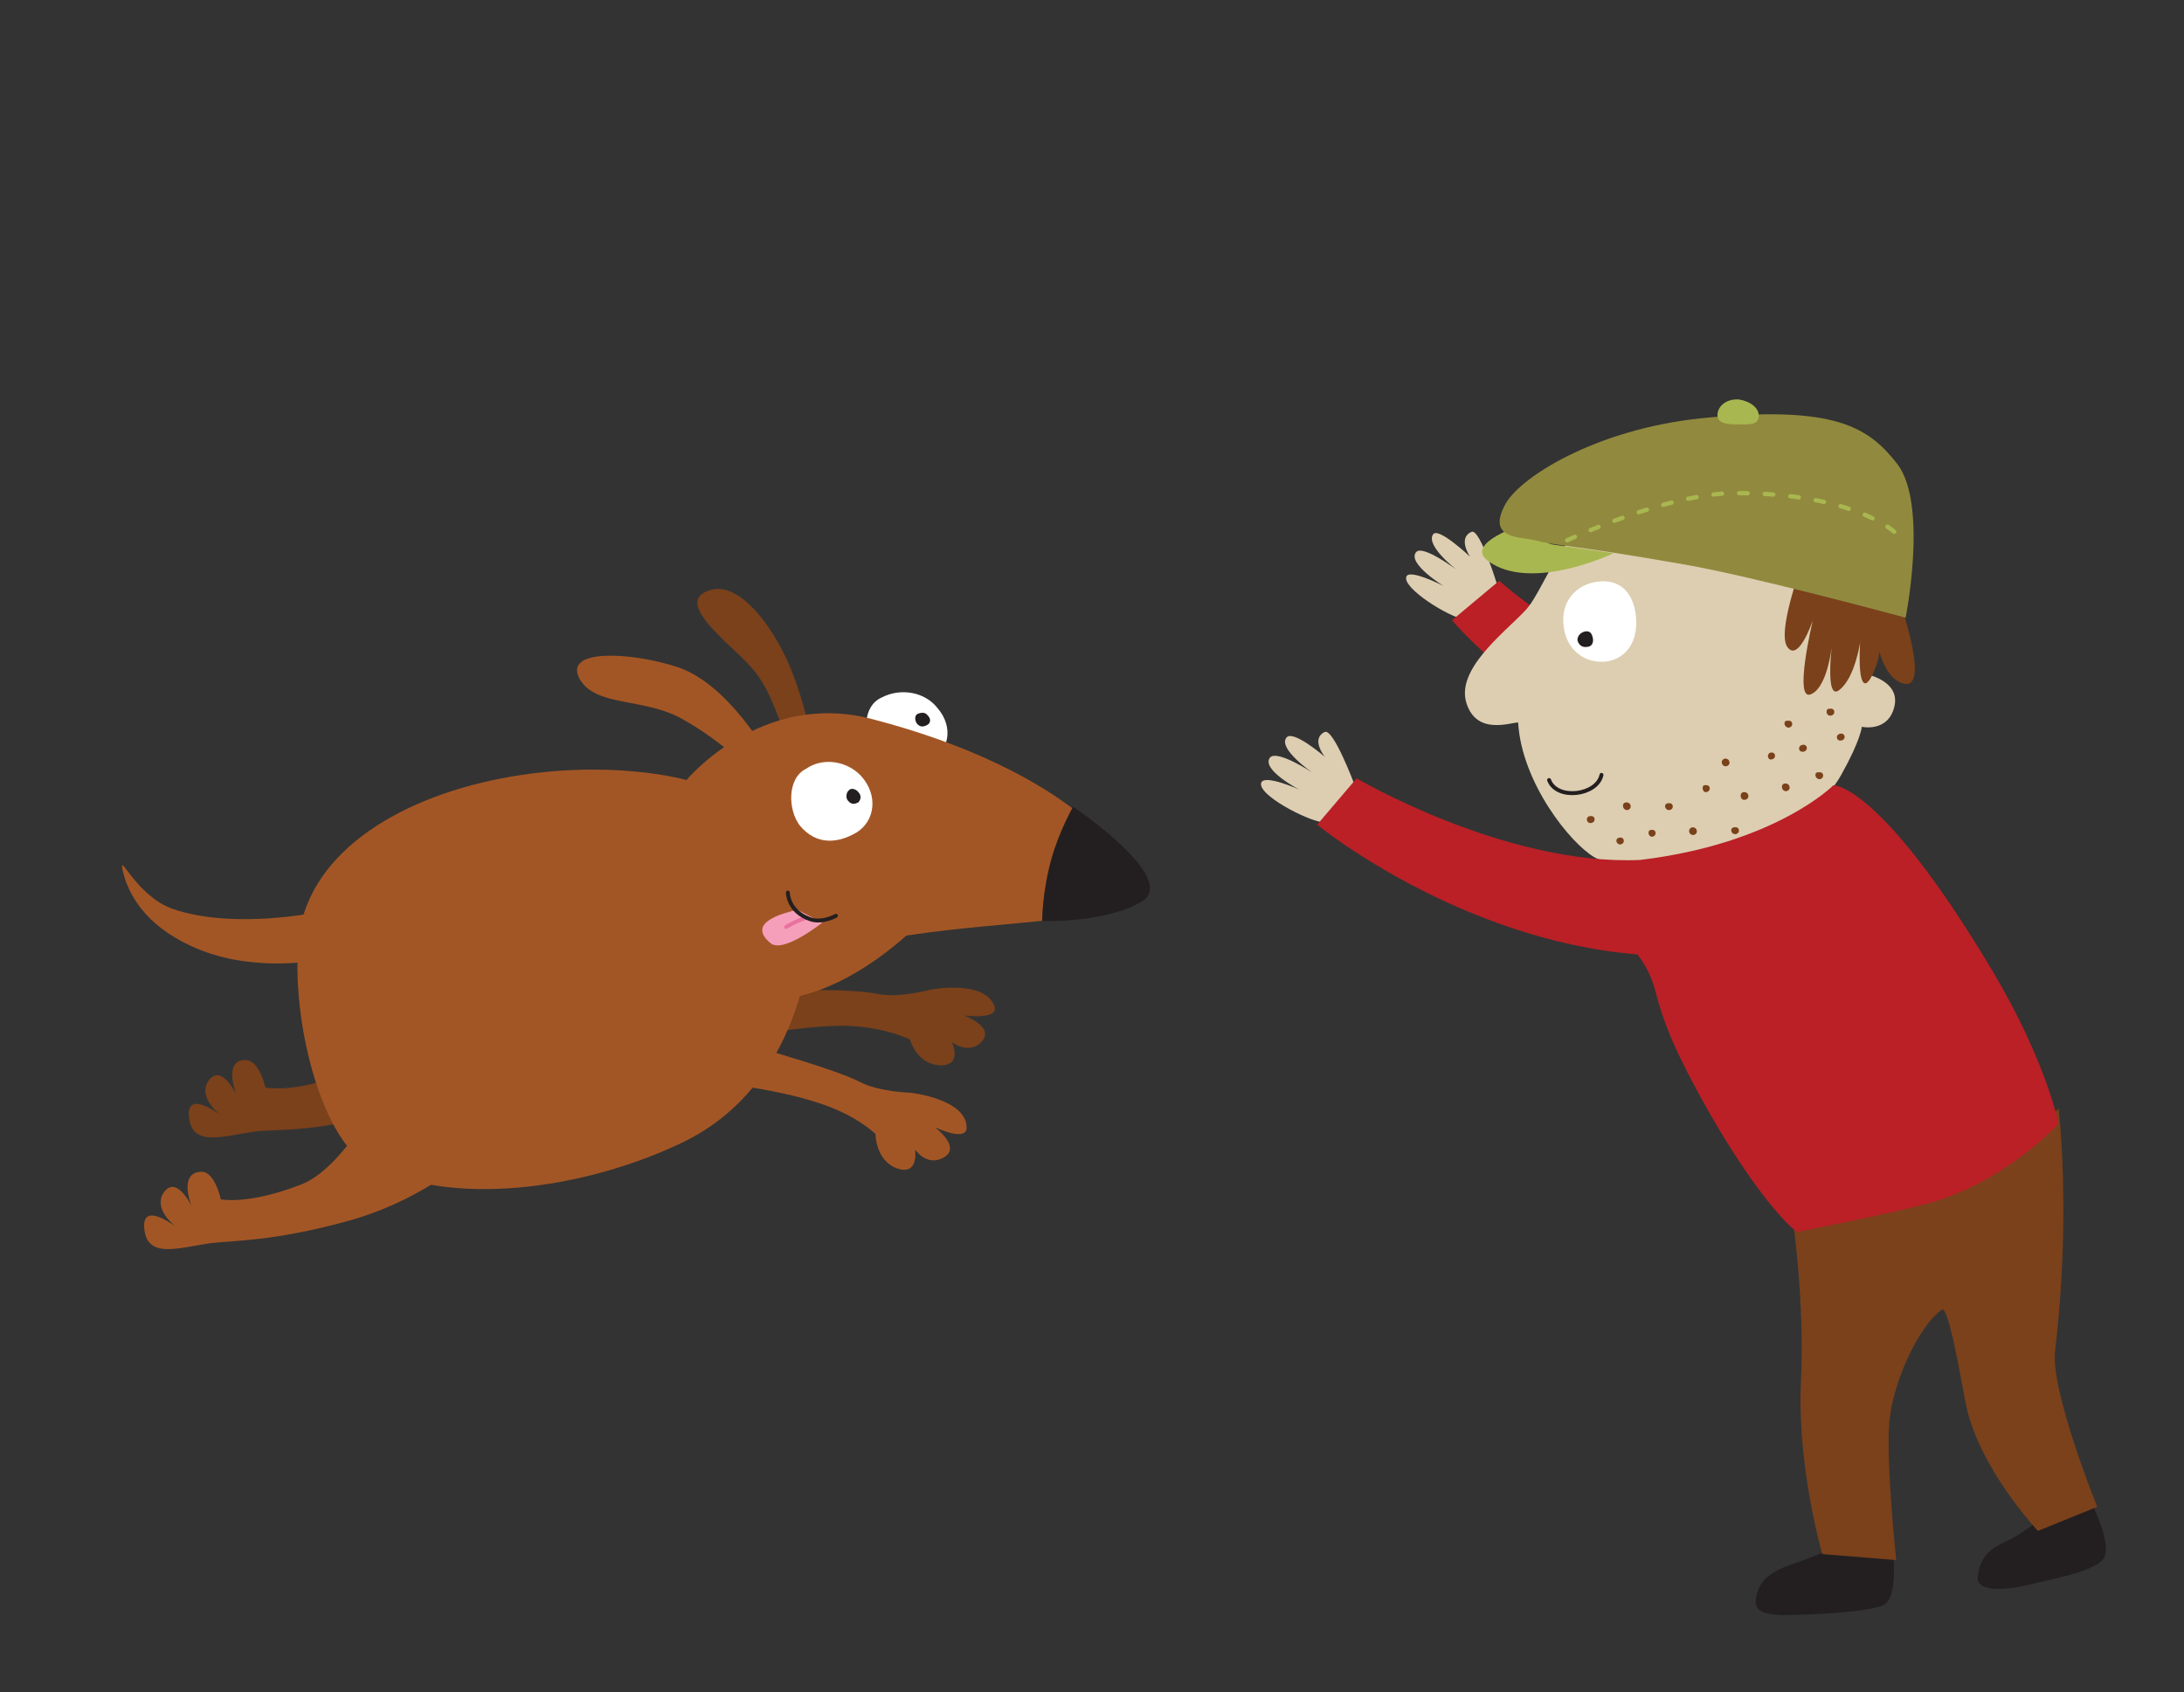 <?xml version="1.0" encoding="utf-8"?>
<!-- Generator: Adobe Illustrator 26.2.1, SVG Export Plug-In . SVG Version: 6.00 Build 0)  -->
<svg version="1.1" id="Layer_1" xmlns="http://www.w3.org/2000/svg" xmlns:xlink="http://www.w3.org/1999/xlink" x="0px" y="0px"
	 viewBox="0 0 254.2 197" style="enable-background:new 0 0 254.2 197;" xml:space="preserve">
<rect x="0" y="0" width="254.2" height="197" fill="#333333" stroke="none"/>
<style type="text/css">
	.st0{fill:#DDCEB1;}
	.st1{fill:#BA2026;}
	.st2{fill:#231F20;}
	.st3{fill:#7A411B;}
	.st4{fill:#FFFFFF;}
	.st5{fill:none;stroke:#231F20;stroke-width:0.459;stroke-linecap:round;}
	.st6{fill:#A9B750;}
	.st7{fill:#918A3E;}
	.st8{fill:none;stroke:#A9B750;stroke-width:0.498;stroke-linecap:round;stroke-dasharray:0.995,1.991;}
	.st9{fill:#A35625;}
	.st10{fill:#F59FBB;}
	.st11{fill:none;stroke:#E9729E;stroke-width:0.453;stroke-linecap:round;stroke-miterlimit:10;}
	.st12{fill:none;stroke:#231F20;stroke-width:0.453;stroke-linecap:round;}
</style>
<path class="st0" d="M157.6,91.2c0,0-2.4-6.4-3.4-6c-1.7,0.8,0,2.9,0,2.9s-3.8-3.3-4.5-2.2c-0.9,1.3,3,4,3,4s-4.1-2.7-4.9-1.7
	c-1,1.4,3.4,3.7,3.4,3.7s-4-1.8-4.4-0.8c-0.5,1.4,5.3,4.4,7.1,4.6c1.8,0.2,1.2-0.5,1.2-0.5L157.6,91.2z"/>
<path class="st0" d="M174.3,68.2c0,0-2-6.6-3-6.3c-1.7,0.7-0.2,2.9-0.2,2.9s-3.7-3.5-4.3-2.6c-0.9,1.3,2.7,4.1,2.7,4.1s-4-3-4.7-2
	c-1,1.3,3.2,3.9,3.2,3.9s-3.9-2-4.3-1.1c-0.6,1.3,5,4.8,6.8,5c1.8,0.3,1.2-0.4,1.2-0.4L174.3,68.2z"/>
<path class="st1" d="M201.5,91.9C181.2,86.7,169,72.2,169,72.2l5.5-4.6c0,0,13.4,12.1,29,14.1C221.2,79.7,203.9,96.7,201.5,91.9z"/>
<path class="st2" d="M215.4,179.4c0,0-4.7,2-6.9,2.7c-2.3,0.8-3.6,1.8-4,3.4c-0.4,1.6-0.1,2.4,2.9,2.5c2.9,0,10.2-0.3,11.9-1.2
	c1.7-1,1-6.4,1-6.4L215.4,179.4z"/>
<path class="st2" d="M239.3,175.6c0,0-2.3,1.7-4.3,3c-2,1.3-4.5,1.5-4.8,5c-0.2,1.6,2.9,1.6,5.8,0.9c2.9-0.7,7.4-1.5,8.7-2.9
	c1.4-1.3-1.2-6.5-1.2-6.5L239.3,175.6z"/>
<path class="st3" d="M239.2,157.2c-0.6,4.6,4.9,18.2,4.9,18.2l-6.9,2.8c0,0-6.9-7.3-8.4-14.8c-1.1-5.9-2-10.7-2.7-11
	c-2.7,1.8-5.8,8.4-6.2,13.2c-0.4,4.5,0.8,16,0.8,16l-8.6-0.7c0,0-2.9-10-2.5-19.8c0.5-9.7-1-19.6-1-19.6s10.7-1.6,15.7-2.6
	c8.4-1.7,15.3-9.9,15.3-9.9S241.1,141.3,239.2,157.2z"/>
<path class="st0" d="M192.6,55.5c-2.7,0.7-7.5,3.9-10,7.4c-2.6,3.5-3.6,6.7-5.2,8.3c-2.5,2.6-8,6.8-6.7,10.7c1.2,3.7,5.1,2.2,6,2.2
	c0.4,7,6.1,14.1,8.9,15.7c2.9,1.6,10.1,1.7,15.6-0.5c6.2-2.5,10.8-5,13.1-9.1c2.3-4.1,2.4-5.6,2.4-5.6s3.1,0.7,3.8-2.4
	c0.7-3.1-3.6-3.8-3.6-3.8s0.9-5.5-0.1-10.1c-1-4.7-6.5-9.4-10.2-11.4C203,54.6,195.9,54.6,192.6,55.5z"/>
<path class="st4" d="M186,67.7c2.5-0.3,4.1,1.2,4.4,4c0.3,2.7-0.9,4.9-3.4,5.3c-2.6,0.3-4.7-1.4-5-4.1C181.6,70.1,183.4,68,186,67.7
	z"/>
<path class="st2" d="M184.5,73.5c0.6-0.1,0.8,0.3,0.9,0.8c0.1,0.6-0.2,1-0.7,1c-0.6,0.1-1-0.3-1.1-0.8C183.6,74,184,73.6,184.5,73.5
	z"/>
<path class="st3" d="M209.7,65.8c0,0-3,8-1.6,9.6c1.3,1.6,2.9-3.2,2.9-3.2s-2.3,9.6-0.2,8.6c2.1-0.9,2.5-6.4,2.5-6.4s-1,7.4,0.8,5.9
	c1.8-1.4,2.4-5.5,2.4-5.5c-0.3,5.5,0.7,6,1.9,2.6c1.4-3.6-1.3-10.2-1.3-10.2s-3.6,0-4.8,0.4C211.1,68.1,209.7,65.8,209.7,65.8z"/>
<path class="st3" d="M221.4,70.9c0,0,3.1,9.2,0.3,8.7c-2.8-0.5-3.4-5.8-3.4-5.8l-0.5-3L221.4,70.9z"/>
<path class="st5" d="M186.4,90.2c-0.5,2.4-5.2,3-6.1,0.6"/>
<path class="st6" d="M187.8,64.4c0,0-9.6,4.6-14.6,0.9c-2.9-2.1,4.2-4.3,4.2-4.3s2,2.2,3.4,2.4C185.8,64.1,187.8,64.4,187.8,64.4z"
	/>
<path class="st7" d="M178.2,62.8c4.3,1,3.5,0.4,17.8,2.9c8.1,1.4,25.8,6.2,25.8,6.2s2.6-13-0.9-17.8c-3.4-4.4-7.3-7-23-5.4
	c-12.3,1.3-21.3,7-22.8,10.2C173.2,62.6,176.7,62.5,178.2,62.8z"/>
<path class="st6" d="M204.7,48.5c-0.1,1-1.1,0.9-2.4,0.9c-1.3,0-2.5-0.1-2.4-1.2c0.1-1,1.1-1.8,2.5-1.7
	C203.7,46.7,204.8,47.5,204.7,48.5z"/>
<path class="st8" d="M182.4,62.9c0,0,11.6-5.5,19.6-5.5c14.1,0,18.7,4.7,18.7,4.7"/>
<path class="st3" d="M192.3,97.4c0.6-0.1,0.5-0.9-0.1-0.8C191.7,96.6,191.8,97.4,192.3,97.4z"/>
<path class="st3" d="M194.3,94.3c0.6-0.1,0.5-0.9-0.1-0.8C193.6,93.5,193.7,94.3,194.3,94.3z"/>
<path class="st3" d="M197.1,97.2c0.6-0.1,0.5-0.9-0.1-0.9C196.4,96.4,196.5,97.2,197.1,97.2z"/>
<path class="st3" d="M198.6,92.2c0.6-0.1,0.5-0.9-0.1-0.8C198,91.3,198.1,92.3,198.6,92.2z"/>
<path class="st3" d="M200.9,89.2c0.6-0.1,0.5-0.9-0.1-0.9C200.2,88.4,200.3,89.2,200.9,89.2z"/>
<path class="st3" d="M203.1,93.1c0.6-0.1,0.5-0.9-0.1-0.9S202.5,93.2,203.1,93.1z"/>
<path class="st3" d="M207.9,92.1c0.6-0.1,0.5-0.9-0.1-0.9C207.2,91.2,207.3,92.1,207.9,92.1z"/>
<path class="st3" d="M206.2,88.4c0.6-0.1,0.5-0.9-0.1-0.8C205.6,87.7,205.7,88.5,206.2,88.4z"/>
<path class="st3" d="M208.2,84.7c0.6-0.1,0.5-0.9-0.1-0.8C207.5,83.8,207.6,84.7,208.2,84.7z"/>
<path class="st3" d="M209.9,87.5c0.6-0.1,0.5-0.9-0.1-0.8S209.3,87.6,209.9,87.5z"/>
<path class="st3" d="M213.1,83.3c0.6-0.1,0.5-0.9-0.1-0.8C212.4,82.4,212.5,83.4,213.1,83.3z"/>
<path class="st3" d="M189.4,94.3c0.6-0.1,0.5-0.9-0.1-0.9C188.7,93.4,188.8,94.3,189.4,94.3z"/>
<path class="st3" d="M188.6,98.3c0.6-0.1,0.5-0.9-0.1-0.8S188.1,98.3,188.6,98.3z"/>
<path class="st3" d="M185.2,95.8c0.6-0.1,0.5-0.9-0.1-0.8C184.5,95,184.6,95.9,185.2,95.8z"/>
<path class="st3" d="M202,97.1c0.6-0.1,0.5-0.9-0.1-0.8C201.3,96.3,201.4,97.1,202,97.1z"/>
<path class="st3" d="M211.8,90.7c0.6-0.1,0.5-0.9-0.1-0.8C211.1,89.8,211.2,90.7,211.8,90.7z"/>
<path class="st3" d="M214.3,86.2c0.6-0.1,0.5-0.9-0.1-0.8S213.7,86.3,214.3,86.2z"/>
<path class="st1" d="M213.4,91.4c0,0,5.5-0.2,18.5,21.6c6.3,10.6,7.7,17.8,7.7,17.8s-5.7,6.3-14.2,9c-3.9,1.2-16.2,3.6-16.2,3.6
	c-1.5-0.9-6.6-6.7-12.5-18c-5.1-9.8-3-10-6.1-14.3c-20.9-1.7-37.3-15.1-37.3-15.1l4.6-5.4c0,0,17.3,10.2,33,9.5
	C206.7,98.2,213.4,91.4,213.4,91.4z"/>
<path class="st3" d="M94.6,86.6c0,0-1.2-6.2-3.3-10.4c-2.1-4.3-5.6-8.5-8.7-7.5c-2.7,0.9-1.3,3,1.8,6c2.6,2.5,3.8,3.3,5.3,6.6
	c1.5,3.3,2,5.8,2,5.8L94.6,86.6z"/>
<path class="st4" d="M109.1,82.4c2,2.3,1.3,5.1-0.9,6.3c-2.2,1.2-4.6,1.1-6.4-1.4c-1.4-1.8-1.4-5.1,0.8-6.1
	C104.9,80,107.7,80.6,109.1,82.4z"/>
<path class="st3" d="M102.2,115.7c2.4,0.5,6.1-0.5,6.1-0.5s6.1-1.2,7.4,1.8c0.8,1.8-3.5,1.2-3.5,1.2s3.6,1.3,2.1,3
	c-1.5,1.7-3.5,0.1-3.5,0.1s1.3,2.8-1.4,2.7c-2.7-0.1-3.5-3-3.5-3s-2.9-1.5-7.7-1.6c-5,0-13.2,1.5-13.2,1.5l5.4-5.6
	C90.5,115.3,98.9,115,102.2,115.7z"/>
<path class="st3" d="M45.8,129.1c-8.6,2.8-13.5,2.3-16,2.6c-3.7,0.5-7.4,1.9-7.8-1.6c-0.4-3.5,3.8-0.2,3.8-0.2s-2.8-2-1.6-4
	c1.5-2.3,3.3,1.5,3.3,1.5s-1.6-4.1,1.1-4c1.6,0,2.3,3.2,2.3,3.2s3.9,0.7,9.3-1.8c4.6-2,8.9-9.7,8.9-9.7l11.8,5.5
	C60.9,120.7,50.2,127.7,45.8,129.1z"/>
<path class="st9" d="M79.9,90.8c0,0,8.7-10.5,21.6-7.1c22.7,5.9,31.7,16.7,30,20.5c-1.4,3.2-13.4,2.8-26,4.7
	c-6.2,5.5-12.5,7.9-16.6,7.3c-11.8,1.9-14.2-21.7-14.2-21.7L79.9,90.8z"/>
<path class="st9" d="M79.9,90.8c0,0-9-2.6-21.5-0.2c-12.5,2.4-23,9.1-23.7,19.3c-0.7,10.3,3.2,23.1,8.1,25.6c9.6,5.1,25,3,36.4-2.4
	c14.5-6.8,15.1-23.8,15.1-23.8L79.9,90.8z"/>
<path class="st9" d="M89.5,88.1c0,0-4.7-8.6-10.8-10.5c-5.3-1.7-13-2.1-11.3,1.3c1.8,3.5,7.6,2.2,12.2,4.9c4.6,2.6,8,6.1,8,6.1
	L89.5,88.1z"/>
<path class="st9" d="M100,125.9c2.2,1.2,6,1.3,6,1.3s6.3,0.7,6.5,3.9c0.2,2-3.7,0.1-3.7,0.1s3.1,2.3,1.1,3.5c-2,1.2-3.4-0.9-3.4-0.9
	s0.5,3.1-2.1,2.2c-2.5-0.9-2.5-4-2.5-4s-2.3-2.3-6.9-3.7c-4.8-1.6-13-2.5-13-2.5l6.9-3.7C88.9,122.2,97,124.4,100,125.9z"/>
<path class="st9" d="M40.6,142.1c-8.7,2.4-13.5,2.3-16,2.6c-3.7,0.5-7.4,1.9-7.8-1.6c-0.4-3.5,3.8-0.2,3.8-0.2s-2.8-2-1.6-4
	c1.5-2.3,3.3,1.5,3.3,1.5s-1.6-3.9,1.1-4c1.6-0.1,2.3,3.2,2.3,3.2s3.1,0.7,9.3-1.7c4.7-1.8,8.8-9.7,8.8-9.7l11.8,5.5
	C55.7,133.7,50.2,139.4,40.6,142.1z"/>
<path class="st9" d="M37.4,106.1c0,0-10,2.2-17.3-0.3c-4.3-1.5-6.4-7-5.8-4.4c0.6,2.6,2.5,6.2,7.9,8.7c6.8,3.2,14.5,1.7,14.5,1.7
	L37.4,106.1z"/>
<path class="st4" d="M100.2,90.3c2.1,2.3,1.6,5.3-0.5,6.6c-2.2,1.3-4.7,1.5-6.6-0.8c-1.4-1.8-1.5-5.5,0.7-6.6
	C95.8,88.1,98.6,88.6,100.2,90.3z"/>
<path class="st2" d="M99.9,92.2c0.4,0.4,0.3,0.9,0,1.2c-0.4,0.2-0.8,0.3-1.2-0.2c-0.3-0.3-0.2-1,0.1-1.2
	C99,91.7,99.6,91.8,99.9,92.2z"/>
<path class="st2" d="M108,83.3c0.4,0.4,0.3,0.9-0.1,1.1c-0.4,0.2-0.8,0.3-1.2-0.2c-0.2-0.3-0.3-0.9,0.1-1.1
	C107.3,82.9,107.7,82.9,108,83.3z"/>
<path class="st2" d="M121.3,107.2c0,0,0-3.5,1.1-7.3c0.9-3.2,2.5-6,2.5-6s12.6,8.5,7.9,11.1C128.4,107.5,121.3,107.2,121.3,107.2z"
	/>
<path class="st10" d="M92.8,105.9c-1.7,0.4-6,1.5-3.1,3.9c1.5,1.2,6-2.4,6-2.4L92.8,105.9z"/>
<path class="st11" d="M91.5,107.9c1-0.6,1.8-0.9,2.4-1.1"/>
<path class="st12" d="M91.7,103.9c0,0,0,2.2,2.6,3.1c1.4,0.5,3-0.4,3-0.4"/>
</svg>
